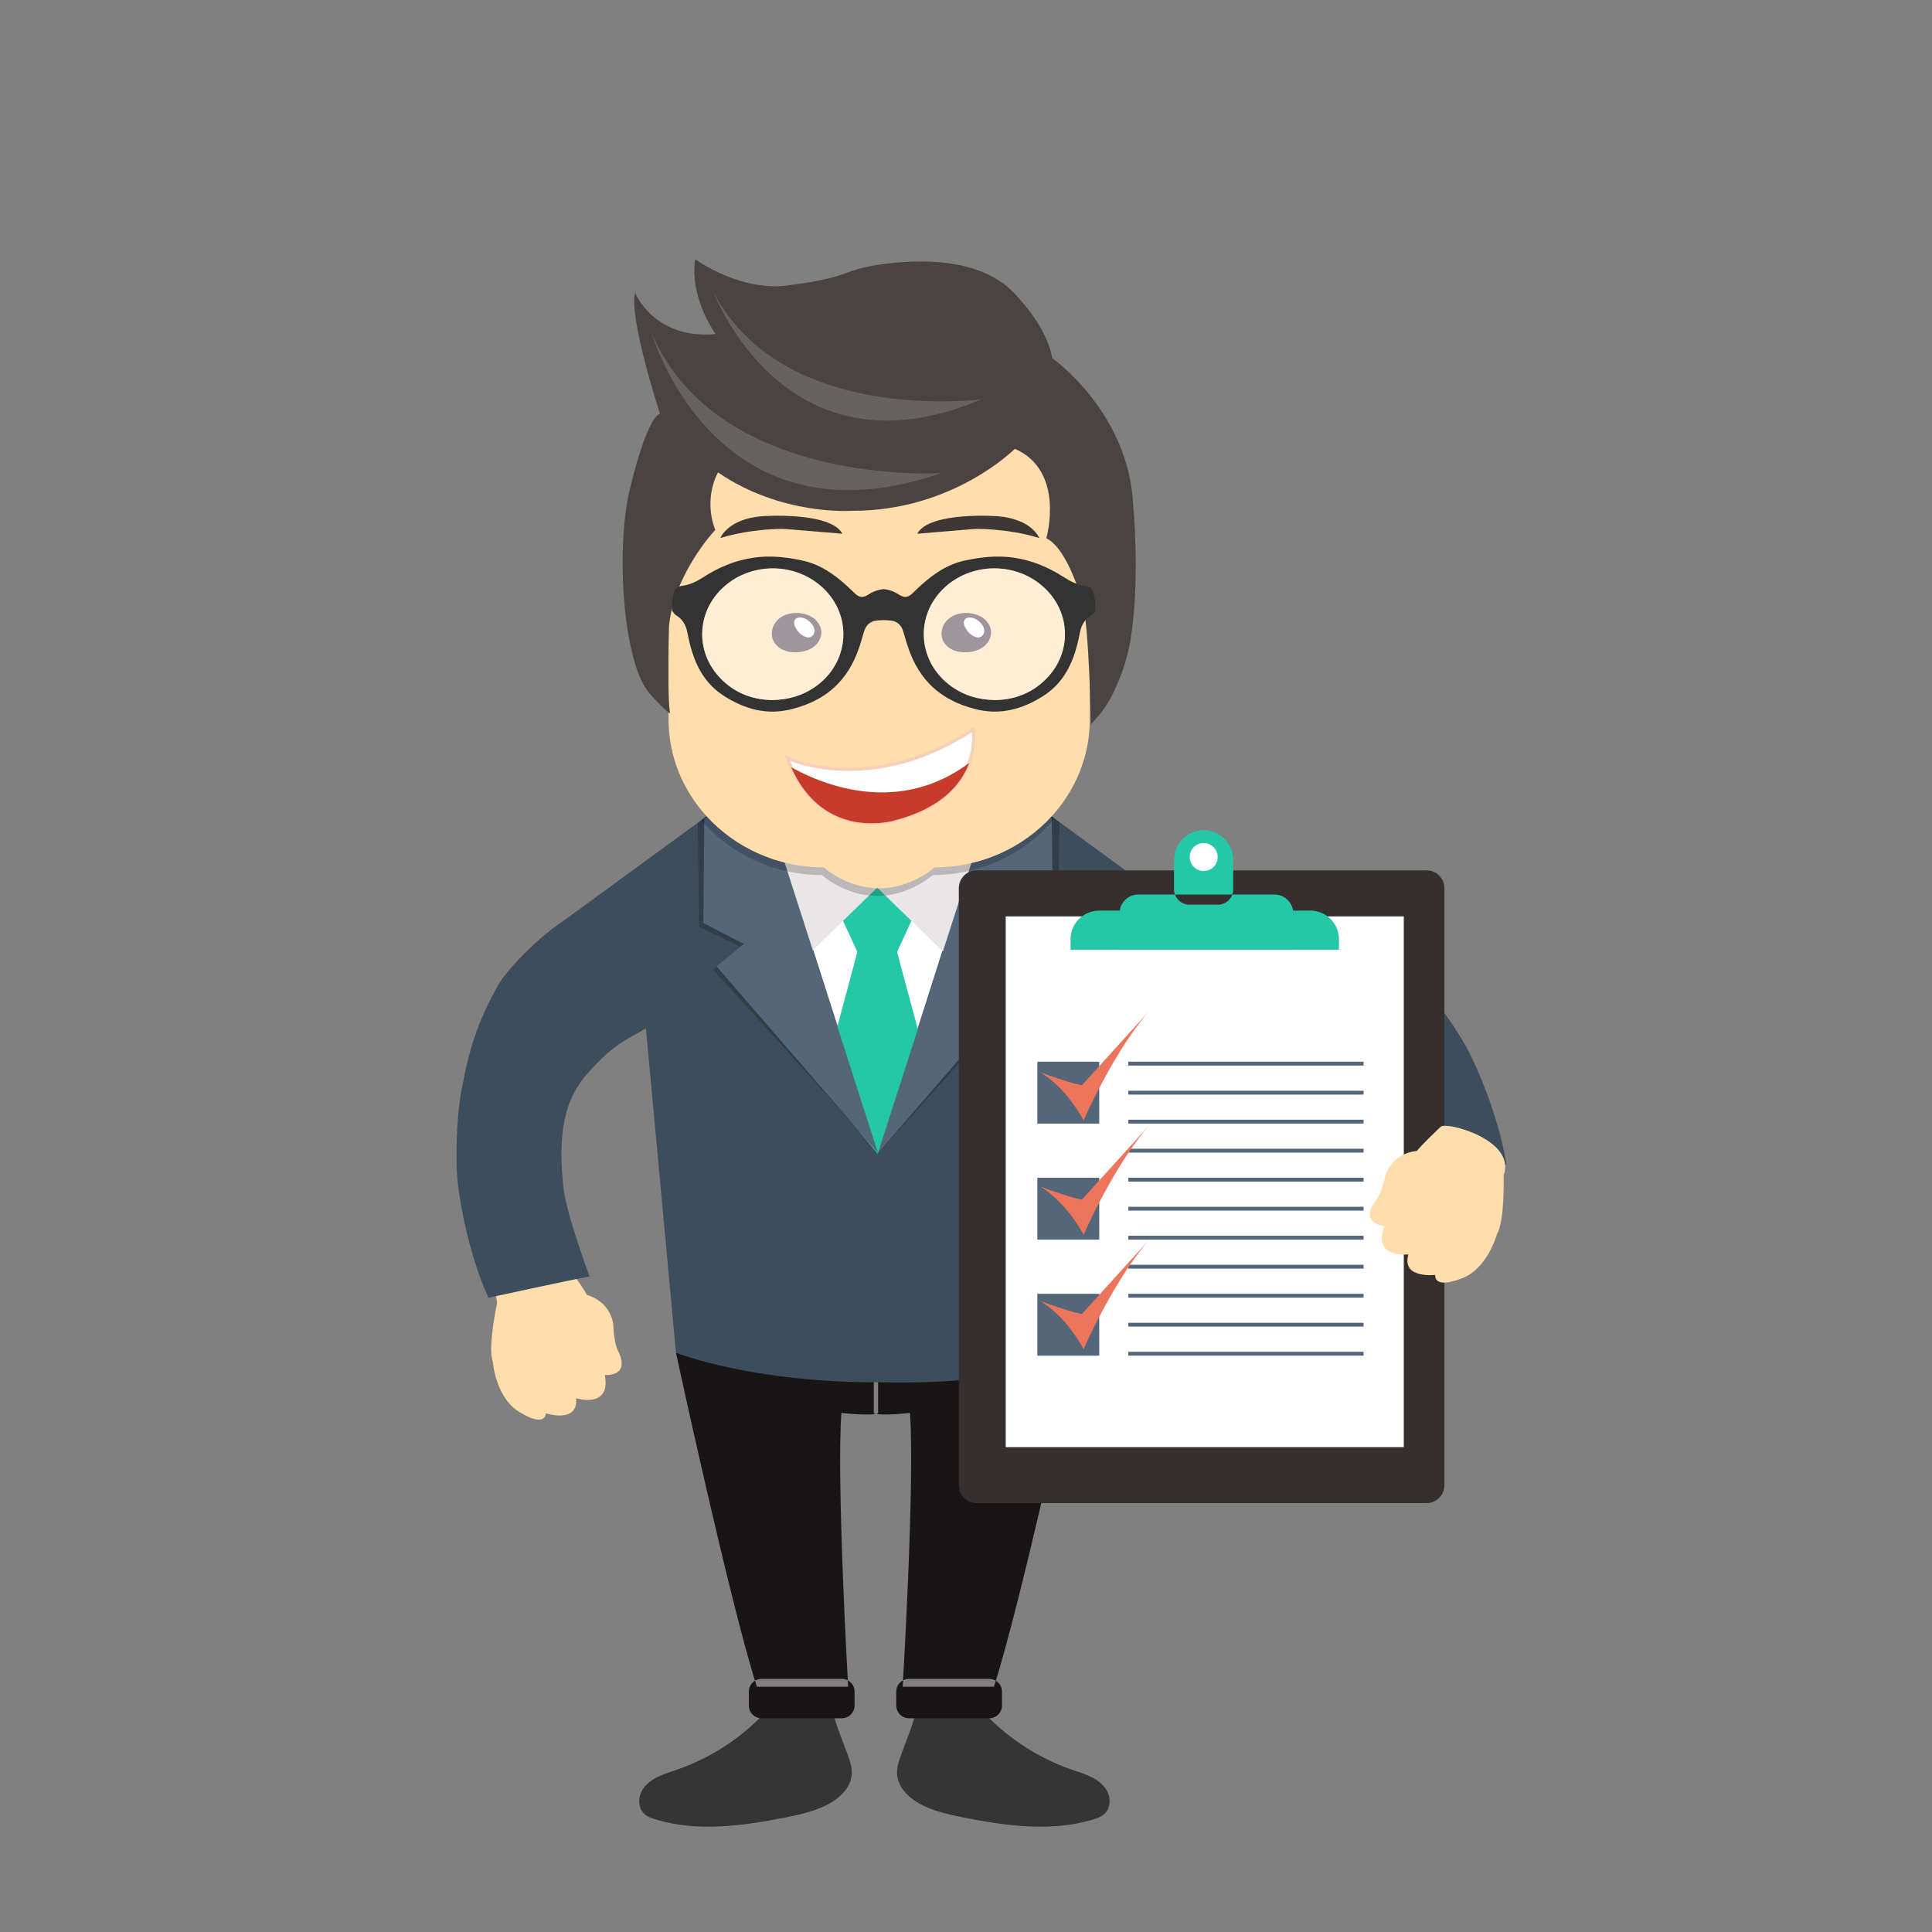 <svg xmlns="http://www.w3.org/2000/svg" viewBox="0 0 5000 5000" enable-background="new 0 0 5000 5000"><rect x="0" y="0" width="5000" height="5000" fill="#808080" stroke="none"/><style type="text/css">.st0{fill:#353535;} .st1{fill:#171516;} .st2{fill:#FFDDAC;} .st3{fill:#FFFFFF;} .st4{fill:#3D4D5C;} .st5{opacity:0.2;} .st6{fill:#24C8A6;} .st7{fill:#E8E6E7;} .st8{fill:#54667A;} .st9{fill:#F5D0B8;} .st10{fill:#C73B2A;} .st11{fill:#4A4342;} .st12{fill:#666261;} .st13{fill:#3E2C38;} .st14{fill:#333333;} .st15{opacity:0.5;fill:#FFFFFF;} .st16{fill:#3D3736;} .st17{fill:#35302F;} .st18{fill:#ED755C;}</style><g id="Layer_2"><path d="M2333.4 4537.8c-6.5 17.3-13 35.3-11.8 53.8 2.1 34 30 61.1 60 77.3 34.6 18.6 73.6 27.1 112.1 34.8 110.5 21.9 226.5 37.7 334.4 5.4 11.5-3.5 23.3-7.7 31.8-16.3 13.2-13.5 14.9-35.7 7.4-53s-22.9-30.4-39.6-39.2-35.1-14.2-53-20.4c-92.1-31.7-175.8-87.7-240.2-160.7-6.1-6.9-12.4-14.3-21.1-17.6-8.2-3.1-17.4-2.1-26.1-1.1-21.7 2.6-43.3 5.2-65 7.8-13.7 1.7-37.8-.9-45.6 12.5-9.1 15.6-13.5 36.9-19.8 53.8-7.9 20.9-15.7 41.9-23.5 62.9zM2192.5 4537.8c6.5 17.3 13 35.3 11.8 53.8-2.1 34-30 61.1-60 77.3-34.6 18.6-73.6 27.1-112.1 34.8-110.5 21.9-226.5 37.7-334.4 5.4-11.5-3.5-23.3-7.7-31.8-16.3-13.2-13.5-14.9-35.7-7.4-53s22.9-30.4 39.6-39.2 35.1-14.2 53-20.4c92.1-31.7 175.8-87.7 240.2-160.7 6.1-6.9 12.4-14.3 21.1-17.6 8.2-3.1 17.4-2.1 26.1-1.1 21.7 2.6 43.3 5.2 65 7.8 13.7 1.7 37.8-.9 45.6 12.5 9.1 15.6 13.5 36.9 19.8 53.8 7.9 20.9 15.7 41.9 23.5 62.9z" class="st0"/><path d="M1749.4 3500.8s141.1 654.1 209.4 864.4H2195s-30.4-527.7-17.5-708.5c0 0 72.9 8.3 95 1.4v-156.4l-523.1-.9zM2178.5 4446.9h-207.4c-18.3 0-33.1-14.8-33.1-33.1V4378c0-18.3 14.8-33.1 33.1-33.1h207.4c18.3 0 33.1 14.8 33.1 33.1v35.8c0 18.3-14.8 33.1-33.1 33.1zM2783.1 3500.8s-142.5 654.1-210.8 864.4h-236.2s31.8-527.7 18.9-708.5c0 0-71.5 8.3-93.6 1.4v-156.4l521.7-.9zM2352.6 4446.9H2560c18.3 0 33.1-14.8 33.1-33.1V4378c0-18.3-14.8-33.1-33.1-33.1h-207.4c-18.3 0-33.1 14.8-33.1 33.1v35.8c0 18.3 14.8 33.1 33.1 33.1z" class="st1"/><path d="M1484.5 2732.3c39.5-96.5 102.6-184.8 188.5-243.9-19.9-37.7-49.1-70.4-84.3-94.3-55.2-37.5-80.1 5.7-111.8 45.4-35.2 44.2-66.9 91.1-94.4 140.5-54.2 97.5-92.3 203.9-112.3 313.6-11.2 61.7-16.7 124.5-16 187.3 1 97.7 16.2 194.5 32.4 291 0 0-25.3 116.4-11.2 152.1 0 0 7.3 97.9 73.5 132.9 0 0 58.3 37.8 64.2.9 0 0 84.2 27 77.9-39.2 0 0 91 28.5 74.3-60.2 0 0 69.5 6.4 33-64.7 0 0-9-16.2-11.2-66.3 0 0-5-57.5-68-75.9 0 0-6.6-14.1-49-73.1-11.6-16.6-20.9-34.7-27.9-53.5-22-59.5-23-124.4-19.6-187.7 5.4-104 22.4-208.4 61.9-304.9z" class="st2"/><path d="M3132.1 2462.6l-182.8 191.6-120.8-45.8-87.9 664.5s-120.1 67-457.8 60.7c-309.9 1.6-489.4-60.7-489.4-60.7l-71.3-664.5-120.8 45.8-182.8-191.6 435.2-281.1 11.9-7.7h.9l369.9-1v-.3l38.9.1 39-.1v.3l369.9 1h.8l6.3 4.1 440.8 284.7z" class="st3"/><path d="M3109.7 2396.8l-98.9 322.7-131.9-57.9-95.9 839.2s-131 84.6-499.5 76.6c-338.2 2-534.1-76.6-534.1-76.6l-77.8-839.2-131.9 57.9-94.3-327 369.7-269.9 13-9.7h.9l201.5 113.9 241.9 756.7 243.4-763.5 205.6-107.1h.8l6.8 5.2 380.7 278.7z" class="st4"/><path d="M1941.4 2020.4l-135.2 108.8 3.1 269.1 106.2 51.6-69.3 59.7 428.1 473.5zM2606.5 2019.9l135.1 108.7-3 269.1-106.2 51.7 69.2 59.7-428.1 473.5z" class="st5"/><path d="M2271.3 2983.8l142.4-177.3-92.1-342.9 51.4-111.3-101.7-74v-1.6l-1 .8-1.1-.8v1.6l-101.7 74 51.4 111.3-92.1 342.9 142.4 177.3v2.6l1.1-1.3 1 1.3z" class="st6"/><path d="M2558.6 2115.6l-69.5 394.2-218.1-211.9zM1981.9 2115.6l75.1 388.8 212.5-206.5z" class="st7"/><path d="M1960.4 2014l-137.6 105.7-2.7 269.1 105 54-70.6 58.2 417.7 482.7zM2584.6 2014l137.5 105.7 2.8 269.1-105.1 54 70.6 58.2-418.2 482.7z" class="st8"/><path d="M2815.3 1398.3v483.8c0 27.6-3.1 54.6-9 80.6-16.2 56.2-45.5 107.4-84.7 150.1h.8l6.8 5.2c-73.7 89.1-188 146.6-315.7 146.6 0 0-58.9 54-143.2 54-84.4 0-143.2-54-143.2-54-125.5 0-238.1-55.5-311.9-142l13-9.7h.9c-61.5-67.2-98.8-154.8-98.8-250.4v-483.9c0-27.1 3-53.6 8.7-79.1 46.1-162.8 203-283.5 388.1-283.5h286.3c221-.1 401.9 172 401.9 382.3z" class="st5"/><path d="M2820.3 1378.6v483.9c0 34.6-4.9 68.3-14.1 100.3-16.2 56.2-45.5 107.4-84.7 150.1-73.8 80.8-182.5 131.9-303.1 131.9 0 0-58.8 54.1-143.2 54.1-84.3 0-143.2-54.1-143.2-54.1-120.5 0-229.2-51.2-303-131.9-61.5-67.2-98.8-154.8-98.8-250.4v-483.9c0-27.1 3-53.6 8.7-79.1 38.6-172.7 200.6-303.2 393.1-303.2h286.3c221.2 0 402 172 402 382.3z" class="st2"/><path d="M2508.1 1974.7c-19.7 53.2-69.7 116.9-193.6 148.7 0 0-181.7 55.3-266.9-137.7-3.5-7.5-6.7-15.4-9.6-23.7 0 0 211.7 102.5 480.7-74.5.1 0 7.1 39.4-10.6 87.2z" class="st3"/><path d="M2256.5 2134.7c-61.9 0-157.7-22.5-212.7-147.3-3.3-7.2-6.5-15-9.7-24l-3.5-9.7 9.3 4.5c2.1 1 212.8 99.3 476.6-74.2l5.4-3.5 1.1 6.3c.3 1.6 7 41-10.9 89.4-18.8 50.8-68.1 118.4-196.5 151.3-.6.2-24.6 7.2-59.1 7.2zm-211.1-165c2 5.1 4 9.8 6.1 14.3 82.6 187.3 254.6 137.7 261.8 135.5 125-32.1 172.7-97.2 190.8-146.1 12.9-34.9 12.3-65.5 11.2-78.4-234 150.7-426.4 91.4-469.9 74.7z" class="st9"/><path d="M2508.1 1974.7c-19.7 53.2-69.7 116.9-193.6 148.7 0 0-181.7 55.3-266.9-137.7 89 49.1 279.9 123 460.5-11z" class="st10"/><path d="M2837.3 1859l-13.8 15.5s-5-250-21.3-312.7c0 0-37-141.1-94.4-168.8 0 0 50.5-173.8-81.4-231.5 0 0-160 161.5-421.3 160.4 0 0-182 13.8-346.8-99.2 0 0-39.1 64.6-7.3 148.8 0 0-106.2 111.9-119.7 249.2 0 0-5.4 179.6 2.9 225.8 0 0-9.7-4.4-46.5-44-29.7-31.9-41.8-73.1-52-114.5-31.6-128-31.8-323.6-4.2-428.1 0 0 40.7-175.4 76.5-189.2 0 0-81.4-249.2-64.3-313 0 0 48 121.5 208.4 106.9 0 0-68.4-93.8-52.9-193.8 0 0 122.1 90 251.6 66.1 0 0 82.3-8.8 135.6-29.1 22.6-8.6 45.8-15.6 69.7-19.7 91.1-15.9 285.9-33.3 380.1 83.4 0 0 74.5 77.3 86.7 155.2 0 0 200.3 140.2 210 384.7 0 0 17.6 177.5-5.5 333.9-8 54.5-25.4 107.5-50.9 156.9-10.6 20.4-23.7 39.4-39.2 56.8z" class="st11"/><path d="M1686.4 861.5s161.2 566 749 363c0 0-579.6 36.9-749-363zM1846.4 755.5s183.5 495.5 694.3 277.6c0 0-515.2 69.1-694.3-277.6z" class="st12"/><path d="M2011.2 1605.7c-12.2 12.9-17.5 32.7-11.2 49.3 4.5 11.9 14.5 21.3 26.1 26.7 11.6 5.4 24.7 7 37.4 6.3 14.9-.8 29.9-4.8 41.9-13.7 12-8.9 20.5-23.1 20.3-38-.2-15-9.3-29.1-21.7-37.6-20.9-14.3-52.6-16.3-75.4-5.5-6.5 3.2-12.5 7.3-17.4 12.5z" class="st13"/><path d="M2071.2 1597.9c-5.5-.3-11.6 1.8-14.4 6.6-3.1 5.2-1.7 11.8.7 17.3 4.3 9.6 11.5 17.9 20.5 23.3 6.2 3.8 14.1 6.2 20.7 3.1 5.8-2.7 9.2-9.1 9.3-15.4.1-6.3-2.7-12.4-6.7-17.4-7.2-9.1-18.2-16.9-30.1-17.5z" class="st3"/><path d="M2450.4 1605.7c-12.2 12.9-17.5 32.7-11.2 49.3 4.5 11.9 14.5 21.3 26.1 26.7 11.6 5.4 24.7 7 37.4 6.3 14.9-.8 29.9-4.8 41.9-13.7 12-8.9 20.5-23.1 20.3-38-.2-15-9.3-29.1-21.7-37.6-20.9-14.3-52.6-16.3-75.4-5.5-6.5 3.2-12.4 7.3-17.4 12.5z" class="st13"/><path d="M2510.5 1597.9c-5.5-.3-11.6 1.8-14.4 6.6-3.1 5.2-1.7 11.8.7 17.3 4.3 9.6 11.5 17.9 20.5 23.3 6.2 3.8 14.1 6.2 20.7 3.1 5.8-2.7 9.2-9.1 9.3-15.4.1-6.3-2.7-12.4-6.7-17.4-7.2-9.1-18.2-16.9-30.1-17.5z" class="st3"/><path d="M2830.9 1537.6c-2.8-12.2-8.8-19.8-22.7-21.5-20-2.5-38.1-11.4-55-22.4-39.9-25.8-82.9-43.8-130.2-50.5-42.6-6.1-84.3-1.6-126.1 7.5-45.1 9.7-80.9 34.6-114.1 64.6-7.2 6.5-14.1 13.3-21.1 20-12.2 11.6-21.5 12.5-35.7 3.3-12.9-8.4-26-12.8-39.2-13.9-13.2 1.1-26.3 5.6-39.2 13.9-14.2 9.2-23.5 8.3-35.7-3.3-7-6.7-13.9-13.5-21.1-20-33.2-30-69-54.9-114.1-64.6-41.8-9.1-83.5-13.6-126.1-7.5-47.3 6.8-90.3 24.7-130.2 50.5-16.9 11-35 19.9-55 22.4-13.9 1.8-19.9 9.4-22.7 21.5-1.4 6.2-2.2 12.6-3.4 18.9v24c3.4 3.9 6 9 10.2 11.6 16.3 9.9 25.1 24.1 28.8 42.5 3.5 17.2 7.3 34.5 12.6 51.4 14.8 47.6 39.8 87.7 83.1 115.3 54.6 34.8 112.3 50.3 176.4 33.6 45.7-11.8 86.9-32 119.8-66.9 27.2-28.8 44.2-63.4 56.1-100.7 3.7-11.4 6.6-23 10.3-34.4 4.9-15 15.2-24.9 31-26.8 6.3-.7 12.8-1.1 19.3-1.3 6.4.2 12.9.6 19.3 1.3 15.8 1.9 26.1 11.7 31 26.8 3.7 11.4 6.6 23 10.3 34.4 11.9 37.3 28.9 71.9 56.1 100.7 32.9 34.9 74.1 55.1 119.8 66.9 64 16.6 121.8 1.2 176.4-33.6 43.3-27.6 68.3-67.7 83.1-115.3 5.2-16.8 9.1-34.1 12.6-51.4 3.7-18.4 12.5-32.6 28.8-42.5 4.2-2.5 6.8-7.7 10.2-11.6v-24c-1.4-6.3-2.3-12.6-3.6-18.9zm-720.2 239.1c-33.3 23.6-70.6 34.6-114.3 35.1-52.6-1.4-100.6-20.6-137.8-62.8-57.5-65.2-54.6-160.1 6.3-222.2 72.9-74.6 197.9-74.4 270.6.3 71.7 73.7 60.2 189.5-24.8 249.6zm604.1-27.7c-37.2 42.2-85.1 61.5-137.8 62.8-43.7-.4-81-11.4-114.3-35.1-85-60.1-96.5-175.9-24.8-249.6 72.7-74.8 197.7-74.9 270.6-.3 60.9 62.1 63.8 156.9 6.3 222.2z" class="st14"/><path d="M2110.7 1776.7c-33.3 23.6-70.6 34.6-114.3 35.1-52.6-1.4-100.6-20.6-137.8-62.8-57.5-65.2-54.6-160.1 6.3-222.2 72.9-74.6 197.9-74.4 270.6.3 71.7 73.7 60.2 189.5-24.8 249.6zM2714.8 1749c-37.2 42.2-85.1 61.5-137.8 62.8-43.7-.4-81-11.4-114.3-35.1-85-60.1-96.5-175.9-24.8-249.6 72.7-74.8 197.7-74.9 270.6-.3 60.9 62.1 63.8 156.9 6.3 222.2z" class="st15"/><path d="M1864.2 1392.6s18.5-49.1 106.9-56.6c0 0 177.6-13.2 209 45.3l-139.2-11.6c-10.7-.9-21.5-1.1-32.3-.6-29.8 1.3-90.8 6.1-144.4 23.5zM2689.7 1392.6s-18.5-49.1-106.9-56.6c0 0-177.6-13.2-209 45.3l139.2-11.6c10.7-.9 21.5-1.1 32.3-.6 29.8 1.3 90.8 6.1 144.4 23.5z" class="st16"/><path d="M1517.3 2781.8c85.5-96.8 108.4-87.2 194.3-146.2-19.9-37.7-105.6-202.4-122.9-241.3-34.1-76.9-51.4-49.2-122.5-14.4-49.4 24.2-150.6 122-178.1 171.4-54.2 97.5-75.1 167.6-95 277.3-11.2 61.7-15.7 176.4-7.7 238.6 13.1 102.6 42.9 214 78.8 291.4 0 0 194-42.3 261.5-55.3 0 0-60.4-162.2-67.6-230.2-10.9-103.5-9.8-213.2 59.2-291.3zM3369.8 2671.3c-124.7-33.7-138.5-13.2-242.7-15.2-4.2-42.4-23.3-227.1-30.3-269.1-13.8-83 15.8-69.3 94.3-79.4 54.5-7 192.9 19 243 45.1 98.9 51.5 154.9 98.6 232 179.3 43.4 45.4 110.2 138.6 137.8 195 45.5 92.9 81.9 202.3 94.6 286.7 0 0-185.3 71.4-248.7 97.8 0 0-38.9-168.7-70.3-229.4-47.8-92.6-109.1-183.6-209.7-210.8z" class="st4"/></g><g id="Layer_3"><path d="M3692 3890H2527.5c-25.5 0-46.1-20.7-46.1-46.1V2298.6c0-25.5 20.7-46.1 46.1-46.1H3692c25.5 0 46.1 20.7 46.1 46.1v1545.3c0 25.5-20.6 46.1-46.1 46.1z" class="st17"/><path d="M2602.8 2371.6H3633v1373.6H2602.8z" class="st3"/><path d="M2684.6 2747.7h160.2v160.2h-160.2zM2684.6 3048h160.2v160.2h-160.2zM2684.6 3348.3h160.2v160.2h-160.2z" class="st8"/><path d="M3298.1 2315h-352c-27 0-48.8 21.8-48.8 48.8v94.1h449.6v-94.1c0-26.9-21.9-48.8-48.8-48.8zM3151.6 2341.4h-73.2c-22 0-40-18-40-40v-76.3c0-42.1 34.5-76.6 76.6-76.6 42.1 0 76.6 34.5 76.6 76.6v76.3c0 22-18 40-40 40z" class="st6"/><circle cx="3115.2" cy="2218" r="36.2" class="st3"/><path d="M3391 2356.6h-546.2c-41 0-74.2 33.2-74.2 74.2v27.1h694.6v-27.1c0-41-33.2-74.2-74.2-74.2z" class="st6"/><path d="M2920.1 2747.7h608.8v10h-608.8zM2920.1 2822.8h608.8v10h-608.8zM2920.1 2897.8h608.8v10h-608.8zM2920.1 2972.9h608.8v10h-608.8zM2920.1 3048h608.8v10h-608.8zM2920.1 3123.1h608.8v10h-608.8zM2920.1 3198.1h608.8v10h-608.8zM2920.1 3273.2h608.8v10h-608.8zM2920.1 3348.3h608.8v10h-608.8zM2920.1 3423.3h608.8v10h-608.8zM2920.1 3498.4h608.8v10h-608.8z" class="st8"/><path d="M3891.4 3041.9s3.3 119-17.1 151.5c0 0-25.4 94.8-96.8 117 0 0-64.3 26.3-63.3-11 0 0-87.8 10.9-69.3-53 0 0-94.7 11.2-61.9-72.9 0 0-69.4-6.6-20.5-69.7 0 0 11.9-14.2 23.3-63.1 0 0 15.6-55.5 80.9-62 0 0 9.1-12.7 61.7-62.7 14.5-14.2 196.7 34.1 163 125.9z" class="st2"/><path d="M2691.3 2774.5s62.6 32.9 113 125.2c0 0 83-190.7 179.9-294.4L2800 2808.5s-30.5-4.7-108.7-34zM2691.3 3070.5s62.6 32.9 113 125.2c0 0 83-190.7 179.9-294.4L2800 3104.5s-30.5-4.7-108.7-34zM2691.3 3366.5s62.6 32.9 113 125.2c0 0 83-190.7 179.9-294.4L2800 3400.5s-30.5-4.7-108.7-34z" class="st18"/></g></svg>